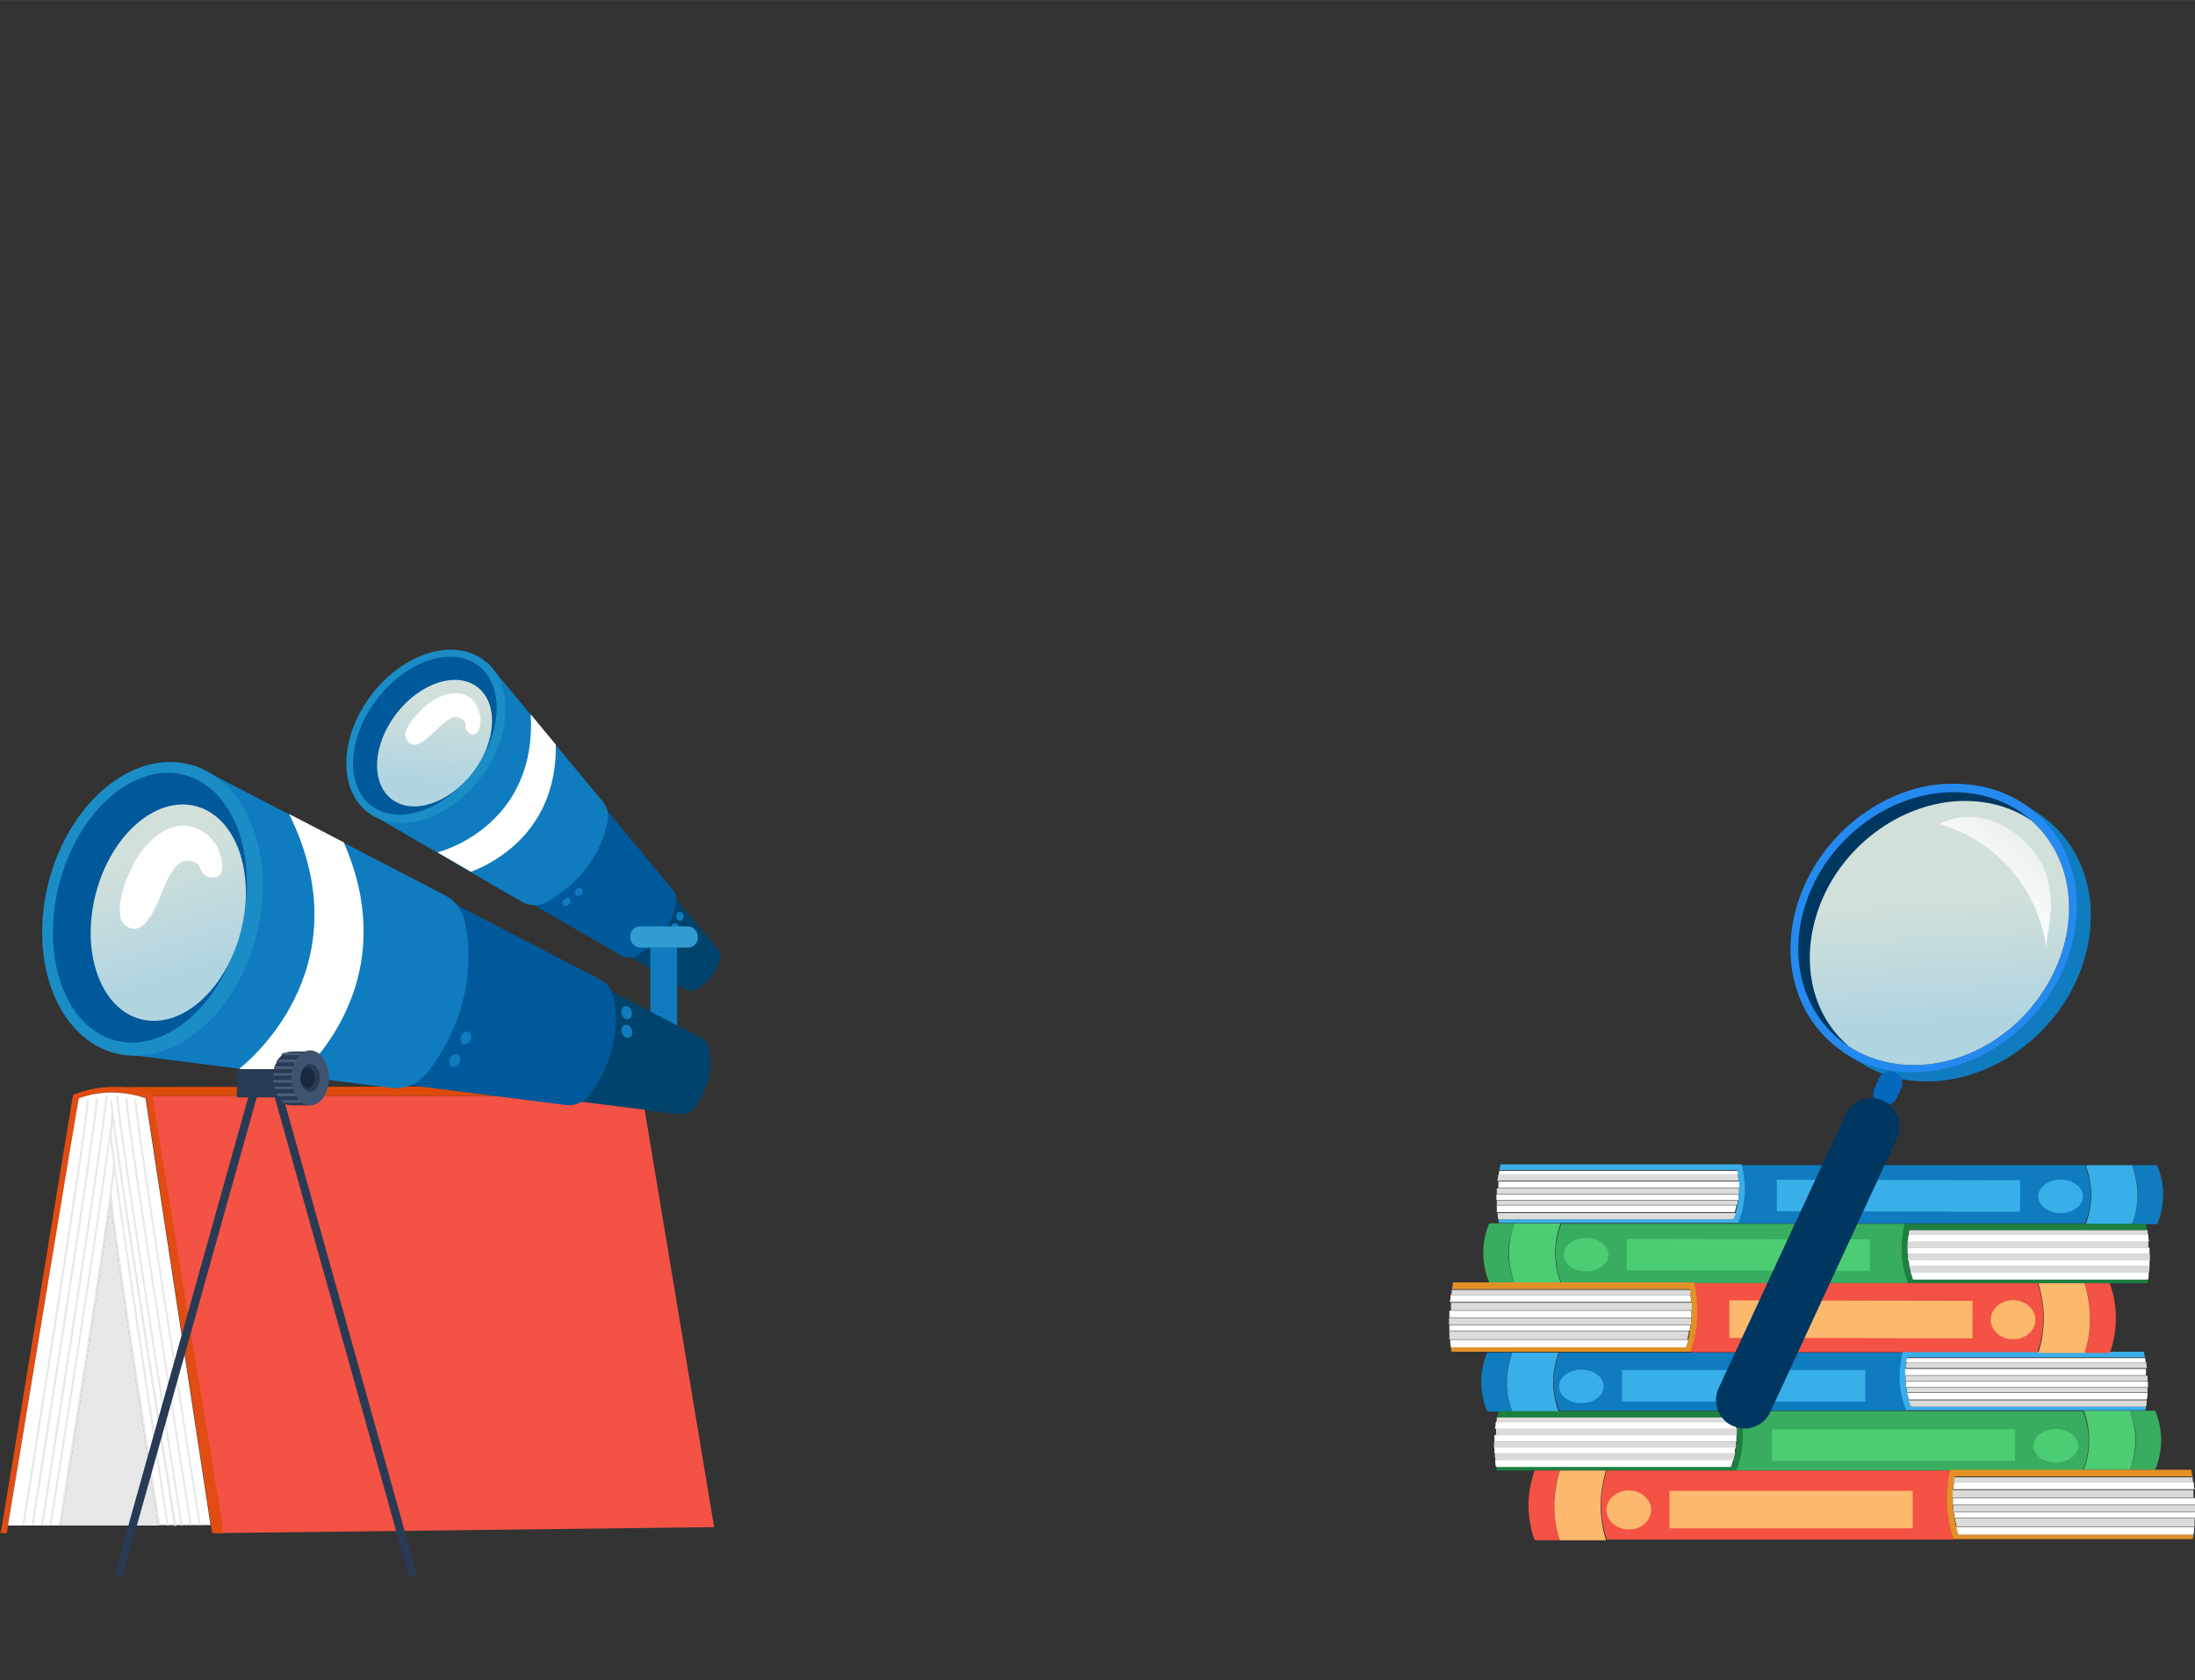 <?xml version="1.0" encoding="UTF-8"?>
<svg id="_レイヤー_1" xmlns="http://www.w3.org/2000/svg" width="194.2mm" height="148.7mm" version="1.1" xmlns:xlink="http://www.w3.org/1999/xlink" viewBox="0 0 550.5 421.5">
  <rect x="0" y="0" width="550.5" height="421.5" fill="#333333" stroke="none"/>
  <!-- Generator: Adobe Illustrator 29.2.1, SVG Export Plug-In . SVG Version: 2.1.0 Build 116)  -->
  <defs>
    <style>
      .st0 {
        fill: #003760;
      }

      .st1 {
        fill: #1d8041;
      }

      .st2 {
        fill: #0f7cbf;
      }

      .st3 {
        fill: #e04c12;
      }

      .st3, .st4, .st5, .st6, .st7 {
        fill-rule: evenodd;
      }

      .st8 {
        fill: #319dd3;
      }

      .st9 {
        fill: #fff;
      }

      .st10 {
        fill: url(#_名称未設定グラデーション_2);
      }

      .st11 {
        fill: #485c7b;
      }

      .st12 {
        fill: #dbdbda;
      }

      .st13 {
        fill: #00446d;
      }

      .st14 {
        fill: url(#_名称未設定グラデーション);
      }

      .st15 {
        fill: #293a54;
      }

      .st16 {
        fill: #3f5370;
      }

      .st17 {
        fill: #258aef;
      }

      .st18 {
        fill: #0468bf;
      }

      .st4, .st19 {
        fill: #fcb86d;
      }

      .st5 {
        fill: #f35244;
      }

      .st6 {
        fill: #dd4b0a;
      }

      .st20 {
        fill: #4ccc73;
      }

      .st21 {
        fill: url(#_名称未設定グラデーション_4);
      }

      .st22 {
        fill: url(#_名称未設定グラデーション_3);
      }

      .st7 {
        fill: #e29127;
      }

      .st23 {
        fill: #39afea;
      }

      .st24 {
        fill: #17283f;
      }

      .st25 {
        fill: #00599b;
      }

      .st26 {
        fill: #e6e8e7;
      }

      .st27 {
        fill: #38ad5f;
      }

      .st28 {
        fill: #fcc05e;
      }

      .st29 {
        fill: #1a8dc6;
      }
    </style>
    <linearGradient id="_名称未設定グラデーション" data-name="名称未設定グラデーション" x1="3029.7" y1="855.6" x2="3035.8" y2="874" gradientTransform="translate(193.2 -2965.9) rotate(75.6)" gradientUnits="userSpaceOnUse">
      <stop offset="0" stop-color="#d1e0db"/>
      <stop offset="1" stop-color="#b1d5e0"/>
    </linearGradient>
    <linearGradient id="_名称未設定グラデーション_2" data-name="名称未設定グラデーション 2" x1="37.4" y1="1234.7" x2="46.8" y2="1263.2" gradientTransform="translate(1241.1 -122.4) rotate(75.6)" gradientUnits="userSpaceOnUse">
      <stop offset="0" stop-color="#d1e0db"/>
      <stop offset="1" stop-color="#b1d5e0"/>
    </linearGradient>
    <linearGradient id="_名称未設定グラデーション_3" data-name="名称未設定グラデーション 3" x1="-8444" y1="649.6" x2="-8449.7" y2="678.4" gradientTransform="translate(-7796.4 -1534.5) rotate(-172.4) scale(1 -1)" gradientUnits="userSpaceOnUse">
      <stop offset="0" stop-color="#d1e0db"/>
      <stop offset="1" stop-color="#b1d5e0"/>
    </linearGradient>
    <linearGradient id="_名称未設定グラデーション_4" data-name="名称未設定グラデーション 4" x1="-8474.9" y1="618.1" x2="-8455.1" y2="647.8" gradientTransform="translate(-7796.4 -1534.5) rotate(-172.4) scale(1 -1)" gradientUnits="userSpaceOnUse">
      <stop offset="0" stop-color="#fff" stop-opacity="0"/>
      <stop offset="1" stop-color="#fff"/>
    </linearGradient>
  </defs>
  <g>
    <g>
      <polygon class="st5" points="179.1 383.1 54.3 384.6 37.1 274.9 161.1 274.9 179.1 383.1"/>
      <g>
        <path class="st6" d="M161.1,274.9H37.1v-.2s-4.3-.2-8.1-2l131.7-.2.4,2.4h0Z"/>
        <path class="st3" d="M56,384.6h-2.8l-16.6-109.1c-9.3-3.2-16.5,0-16.7,0S3.3,374.5,1.7,384.6H0l.3-.7,18-109.2s8.9-4.4,19.8-.3l18,110.2h0Z"/>
      </g>
      <g>
        <g>
          <path class="st26" d="M39.7,382.7H15.2c1.1-6.7,8.9-55.5,12.5-81.1,2,17,11.5,78,12,81.1h0Z"/>
          <path class="st9" d="M53,382.6h-13.3c-.5-3.1-10-64-12-81.1-3.6,25.6-11.4,74.4-12.5,81.2H2c1.7-10,17.6-107.2,17.8-107.2s7.4-3.2,16.7,0l16.3,107.1h.2Z"/>
        </g>
        <g>
          <path class="st26" d="M21.8,275.8c-.8,10.5-16.1,105.8-16.2,106.8h.5c.2-.9,15.4-96.2,16.2-106.7h-.5Z"/>
          <path class="st26" d="M24.1,275.4c-.8,10.5-16.1,106.2-16.2,107.2h.5c.2-.9,15.4-96.6,16.2-107.2h-.5Z"/>
          <path class="st26" d="M26.5,274.7c-.8,10.6-16.1,106.9-16.2,107.9h.5c.2-.9,15.4-97.3,16.2-107.9h-.5Z"/>
          <path class="st26" d="M34.2,275.8h-.5c.8,10.5,16.1,105.9,16.2,106.8h.5c-.2-1-15.4-96.3-16.2-106.8h0Z"/>
          <path class="st26" d="M31.4,275.4c.8,10.5,16.1,106.3,16.2,107.2h.5c-.2-1-15.4-96.7-16.2-107.3h-.5,0Z"/>
          <path class="st26" d="M29.1,274.8c.8,10.6,16.1,106.9,16.2,107.9h.5c-.2-1-15.4-97.4-16.2-107.9h-.5Z"/>
          <path class="st26" d="M44.2,382.8h-.5c-.7-4.4-12.5-78.6-15.4-101.3,0,.8-.2,1.7-.3,2.7h0c0,1.3.4,4,.9,7.6h0v.4c3.5,25.5,13,88,13.4,90.5h-.5c-.5-3.1-9.4-61.6-13.1-88.5-.2,1.4-.4,3.2-.7,5.3h0c.8,10.5,11.8,80.6,12.2,83.1h-.5c-.5-3.1-10-64-12-81.1-3.6,25.6-11.4,74.4-12.5,81.2,0,.5,0,0,0,0h-.5c0,0-.2.4,0,0,1.3-8,12.6-78.7,13.7-90.6-.3-2.4-.6-4.4-.8-5.9-3.3,24.5-14.2,93.5-14.7,96.5h-.5c.4-2.4,14.7-92.9,15.6-103.4h0c-.2-1.5-.3-2.6-.4-3.3h.5c.8,10.4,15.4,102.6,16.1,106.7h0q0,0,0,0Z"/>
          <path class="st26" d="M28.2,281.4c3.1,23.2,15.3,100.4,15.4,101.3h.5c-.2-1-15.2-96.2-16.1-106.8v5.5h.2Z"/>
        </g>
      </g>
    </g>
    <g>
      <g>
        <path class="st13" d="M157,239.5l15.1,8.8c.7.4,1.7.4,2.4,0,1.8-1,5.1-3.4,6.1-8,.2-.7,0-1.5-.5-2l-11.4-13.8-11.6,15h0Z"/>
        <g>
          <ellipse class="st2" cx="170.5" cy="229.9" rx="1.1" ry=".9" transform="translate(-76.2 375) rotate(-83.9)"/>
          <ellipse class="st2" cx="169.2" cy="232.6" rx="1.1" ry=".9" transform="translate(-80 376.2) rotate(-83.9)"/>
        </g>
        <path class="st25" d="M131.1,225.4l24.7,14.3c1.2.7,2.7.7,3.9,0,3-1.7,8.4-5.6,9.9-13.1.2-1.2,0-2.4-.8-3.3l-18.7-22.6-19,24.6h0Z"/>
        <g>
          <ellipse class="st2" cx="142.1" cy="226.3" rx="1.1" ry=".9" transform="translate(-113.9 149.6) rotate(-41.2)"/>
          <ellipse class="st2" cx="145.1" cy="223.7" rx="1.1" ry=".9" transform="translate(-111.4 151) rotate(-41.2)"/>
        </g>
        <path class="st2" d="M137.1,226.3c-1.9,1-4.2,1-6.1,0l-12.9-7.5-8.4-4.9h0l-16.7-9.7,29.3-38,10.8,13.1h0l6.3,7.6,11.7,14.1c1.2,1.4,1.7,3.3,1.3,5.1-2.4,11.6-10.7,17.6-15.3,20.2h0Z"/>
        <ellipse class="st29" cx="106.9" cy="184.8" rx="24" ry="17.2" transform="translate(-104.9 157.4) rotate(-52.6)"/>
        <ellipse class="st25" cx="106.5" cy="184.5" rx="22.1" ry="15.1" transform="translate(-104.7 157.1) rotate(-52.6)"/>
        <ellipse class="st14" cx="109" cy="186.4" rx="17.7" ry="12.1" transform="translate(-105.3 159.8) rotate(-52.6)"/>
        <path class="st9" d="M120.2,178.9c-.3-1.7-1.6-3.7-3.4-4.5-1.3-.6-2.6-.6-3.8-.4-3.7.7-6.3,2.9-8.5,5.3-1.1,1.2-2.2,2.6-2.7,4.2-.2.5-.3,1,0,1.6s.6,1.2,1.2,1.5c.7.4,1.5.2,2,0,3.1-1.5,4.8-4.5,7.7-6.2.5-.3,1.1-.6,1.9-.5s1.6.6,2,1.2c.3.7,0,1.3.3,1.9.2.5.8,1.1,1.4,1.2,2.3.5,2.4-3.8,2.1-5.2h0Z"/>
        <path class="st9" d="M118.1,218.7l-8.4-4.9c.4,0,25-6.4,23.4-34.6h0l6.3,7.6c.3,21.7-15.5,29.7-21.3,31.9h0Z"/>
      </g>
      <rect class="st2" x="163.1" y="237.7" width="6.7" height="21.2"/>
      <rect class="st8" x="158.1" y="232.4" width="16.9" height="5.3" rx="2.4" ry="2.4"/>
      <path class="st13" d="M143.5,276.1l27,3.4c1.3.2,2.6-.4,3.5-1.4,2-2.6,5.3-8,3.8-15.2-.2-1.1-1-2.1-2-2.6l-24.8-12.8-7.5,28.6h0Z"/>
      <g>
        <ellipse class="st2" cx="157.2" cy="254" rx="1.3" ry="1.7" transform="translate(-67.1 56.7) rotate(-16.9)"/>
        <ellipse class="st2" cx="157.2" cy="258.7" rx="1.3" ry="1.7" transform="translate(-68.4 56.9) rotate(-16.9)"/>
      </g>
      <path class="st25" d="M97.8,271.6l44.1,5.6c2.2.3,4.3-.6,5.7-2.3,3.3-4.2,8.6-13.1,6.3-24.8-.4-1.8-1.6-3.4-3.2-4.3l-40.5-21-12.3,46.8h0Z"/>
      <g>
        <ellipse class="st2" cx="114.1" cy="266" rx="1.7" ry="1.3" transform="translate(-175.1 253) rotate(-64.2)"/>
        <ellipse class="st2" cx="116.9" cy="260.4" rx="1.7" ry="1.3" transform="translate(-168.5 252.3) rotate(-64.2)"/>
      </g>
      <path class="st2" d="M106.9,269.3c-2.1,2.7-5.4,4-8.8,3.6l-23.1-2.9-15-1.9h0l-29.9-3.8,18.9-72.2,23.5,12.2h0l13.7,7.1,25.4,13.2c2.6,1.3,4.4,3.7,5,6.6,3.6,18.1-4.6,31.8-9.7,38.3h0v-.2Z"/>
      <ellipse class="st29" cx="38.2" cy="228" rx="37.4" ry="26.9" transform="translate(-192.1 208.3) rotate(-75.6)"/>
      <ellipse class="st25" cx="37.6" cy="227.7" rx="34.4" ry="23.5" transform="translate(-192.3 207.5) rotate(-75.6)"/>
      <ellipse class="st10" cx="42.2" cy="228.9" rx="27.6" ry="18.8" transform="translate(-190 212.9) rotate(-75.6)"/>
      <path class="st9" d="M53.8,211.5c-1.4-2.3-4.5-4.3-7.7-4.4-2.2,0-4.1.8-5.7,1.8-4.8,3.2-7.3,7.9-9,12.7-.9,2.5-1.5,5-1.3,7.7,0,.8.2,1.6.8,2.3s1.6,1.4,2.7,1.4,2.2-.7,2.8-1.4c3.6-4,4.1-9.3,7.2-13.6.6-.8,1.3-1.5,2.3-1.9s2.7-.2,3.6.6c.8.8.8,1.8,1.6,2.6.6.6,1.8,1,2.8.8,3.6-.7,1.1-6.9,0-8.8h0v.2Z"/>
      <path class="st9" d="M75,270l-15-1.9c.5-.4,32-24.4,12.5-63.9h0l13.7,7.1c13.6,31-4.1,52-11.2,58.7h0Z"/>
      <g>
        <rect class="st15" x="59.4" y="268.2" width="14.4" height="7.1"/>
        <path class="st15" d="M29.7,395.4h0c-.6-.2-.9-.8-.7-1.3l33.5-119.7c.2-.6.8-.9,1.3-.8h0c.6.2.9.8.7,1.3l-33.5,119.7c-.2.6-.8.9-1.3.8h0Z"/>
        <path class="st15" d="M103.6,395.4h0c.6-.2.9-.8.7-1.3l-33.5-119.7c-.2-.6-.8-.9-1.3-.8h0c-.6.2-.9.8-.7,1.3l33.5,119.7c.2.6.8.9,1.3.8h0Z"/>
        <g>
          <path class="st15" d="M77.8,263.5v13.8h-4.7c-.7,0-1.4-.2-2-.7-.3-.2-.5-.4-.7-.6-.3-.3-.5-.6-.8-1,0-.2-.2-.4-.3-.7-.2-.3-.3-.7-.4-1,0-.2,0-.4-.2-.6,0-.3,0-.7-.2-1v-2.3c0-.4,0-.7.2-1,0-.2,0-.4.2-.7,0-.4.2-.7.4-1,0-.2.2-.4.3-.7.2-.4.5-.7.8-1,.2-.2.5-.5.8-.6.6-.4,1.3-.6,2-.6h4.7v-.3Z"/>
          <g>
            <path class="st11" d="M79.1,264.1v.6h-8.7c.2-.2.5-.5.8-.6,0,0,7.9,0,7.9,0Z"/>
            <path class="st11" d="M79.1,265.8v.7h-9.8c0-.2.2-.4.3-.7h9.5Z"/>
            <path class="st11" d="M79.1,267.5v.7h-10.4c0-.2,0-.4.2-.7h10.2Z"/>
            <path class="st11" d="M79.1,269.2v.6h-10.6v-.6h10.6Z"/>
            <path class="st11" d="M79.1,270.9v.7h-10.6v-.7h10.6Z"/>
            <path class="st11" d="M79.1,272.6v.6h-10.2c0-.2,0-.4-.2-.6,0,0,10.4,0,10.4,0Z"/>
            <path class="st11" d="M79.1,274.3v.7h-9.5c0-.2-.2-.4-.3-.7h9.8Z"/>
            <path class="st11" d="M79.1,276v.6h-8c-.3-.2-.5-.4-.7-.6h8.7Z"/>
          </g>
          <ellipse class="st16" cx="77.8" cy="270.4" rx="4.7" ry="6.9"/>
          <ellipse class="st15" cx="77.8" cy="270.4" rx="2.4" ry="3.5"/>
          <ellipse class="st24" cx="77.1" cy="270.4" rx="1.8" ry="2.6"/>
        </g>
      </g>
    </g>
  </g>
  <path class="st28" d="M279,421.5"/>
  <g>
    <g>
      <g>
        <path class="st2" d="M379.3,354.1h-6.3s-3.4-6.9,0-14.8h6.3c-1,2.4-2.7,8.2,0,14.8Z"/>
        <path class="st23" d="M391.1,354.1h-11.8c-2.6-6.5-.9-12.3,0-14.8h11.6c-1,2.6-2.5,8.3,0,14.8h.2Z"/>
        <path class="st2" d="M478.1,353.9h-87c-2.6-6.3-1.1-12,0-14.6h86.2c-.7,2.5-1.7,8.6.9,14.6h0Z"/>
        <path class="st23" d="M538.2,352.9c0,.3,0,.6-.2.9h-59.9c-2.6-5.9-1.6-12-.9-14.7h60.5c0,0,0,.5.3,1.4h-59.7c-1.4,7.3,1,12.4,1,12.4h58.9Z"/>
        <rect class="st23" x="406.8" y="343.7" width="61" height="7.9"/>
        <ellipse class="st23" cx="396.6" cy="347.8" rx="5.6" ry="4.2"/>
        <path class="st12" d="M538.4,351.2c0,.6,0,1.1-.2,1.7h-58.9s-.3-.5-.6-1.6h59.7Z"/>
        <path class="st9" d="M538.2,341.8h-60.1c0-.3,0-.7.2-1.1h59.7c0,.2,0,.6.2,1.1h0Z"/>
        <path class="st9" d="M538.6,349.3c0,.6,0,1.2-.2,1.8h-59.7c0-.4-.3-1-.4-1.7h60.3q0,0,0,0Z"/>
        <path class="st12" d="M538.6,348v1.3h-60.3c0-.3,0-.7-.2-1.2h60.6c0,0,0,0,0,0Z"/>
        <path class="st9" d="M538.6,348h-60.6c0-.4,0-.9,0-1.4h60.7v1.4Z"/>
        <path class="st12" d="M538.6,346.5h-60.7v-1.4h60.7v1.4Z"/>
        <path class="st9" d="M538.5,345h-60.7v-1.6h60.4c0,.4,0,1,0,1.6h.2Z"/>
        <path class="st12" d="M538.4,343.2h-60.4c0-.4,0-.9.2-1.4h60.1c0,.4,0,.8.2,1.4h-.1Z"/>
      </g>
      <g>
        <path class="st27" d="M534.2,368.7h6.3s3.4-6.9,0-14.8h-6.3c1,2.5,2.7,8.2,0,14.8Z"/>
        <path class="st20" d="M522.4,368.7h11.8c2.5-6.6.9-12.4,0-14.8h-11.6c1,2.6,2.5,8.3,0,14.8h-.1Z"/>
        <path class="st27" d="M435.4,368.9h87c2.6-6.6,1.1-12.3,0-14.9h-86.2c.7,2.8,1.7,8.9-.9,14.9h0Z"/>
        <path class="st1" d="M375.3,368c0,.3,0,.6.2.9h59.9c2.6-6.2,1.6-12.2.9-14.9h-60.5c0,0,0,.7-.3,1.6h59.7c1.4,7.1-.9,12.2-.9,12.2h-58.9v.2Z"/>
        <rect class="st20" x="444.4" y="358.6" width="61" height="7.9"/>
        <ellipse class="st20" cx="515.6" cy="362.7" rx="5.6" ry="4.2"/>
        <path class="st9" d="M375,366.3c0,.6,0,1.1.2,1.7h58.9s.3-.7.6-1.8h-59.7Z"/>
        <path class="st12" d="M375.2,356.9h60.1c0-.5,0-.9-.2-1.3h-59.7c0,.4,0,.8-.2,1.3h0Z"/>
        <path class="st12" d="M374.9,364.5c0,.6,0,1.2.2,1.8h59.7c0-.6.3-1.2.4-1.9h-60.3q0,0,0,0Z"/>
        <path class="st9" d="M374.8,363.2v1.3h60.3c0-.5,0-.9.2-1.4h-60.6c0,0,0,.1,0,0h0Z"/>
        <path class="st12" d="M374.8,363.2h60.6c0-.6,0-1.1,0-1.6h-60.7v1.6h0Z"/>
        <path class="st9" d="M374.8,361.6h60.7v-1.6h-60.7v1.6h0Z"/>
        <path class="st12" d="M374.9,360.1h60.7v-1.8h-60.4c0,.6,0,1.2,0,1.8h-.2Z"/>
        <path class="st9" d="M375,358.4h60.4c0-.6,0-1.1-.2-1.6h-60.1c0,.6,0,1-.2,1.6h.1Z"/>
      </g>
      <g>
        <path class="st5" d="M391.2,386.4h-6.3s-3.5-8.1,0-17.5h6.3c-1,2.9-2.6,9.7,0,17.5Z"/>
        <path class="st4" d="M403,386.4h-11.8c-2.6-7.7-.9-14.6,0-17.5h11.6c-1,3.1-2.5,9.8,0,17.5h0Z"/>
        <path class="st5" d="M490,386.2h-87c-2.6-7.5-1.1-14.3,0-17.3h86.2c-.7,3-1.7,10.2.9,17.3h0Z"/>
        <path class="st7" d="M550.1,385c0,.4,0,.7-.2,1.1h-59.9c-2.6-7-1.6-14.2-.9-17.4h60.5c0,0,0,.6.3,1.7h-59.7c-1.4,8.6,1,14.6,1,14.6h58.9Z"/>
        <rect class="st19" x="418.7" y="374" width="61" height="9.4"/>
        <ellipse class="st19" cx="408.5" cy="378.8" rx="5.6" ry="4.9"/>
        <path class="st9" d="M550.3,383c0,.7,0,1.3-.2,2h-58.9s-.3-.6-.6-1.9h59.7Z"/>
        <path class="st12" d="M550.1,371.9h-60.1c0-.4,0-.8.2-1.3h59.7c0,.3,0,.8.2,1.3h0Z"/>
        <path class="st12" d="M550.4,380.8c0,.7,0,1.4,0,2.2h-59.7c0-.5-.3-1.2-.4-2.1h60.3q0,0,0,0h-.1Z"/>
        <path class="st9" d="M550.5,379.3v1.5h-60.3c0-.4,0-.9-.2-1.4h60.6,0Z"/>
        <path class="st12" d="M550.5,379.3h-60.6c0-.5,0-1.1,0-1.7h60.7v1.7h0Z"/>
        <path class="st9" d="M550.5,377.5h-60.7v-1.7h60.7v1.7Z"/>
        <path class="st12" d="M550.4,375.7h-60.7v-1.9h60.4c0,.5,0,1.2,0,1.9h.2Z"/>
        <path class="st9" d="M550.3,373.6h-60.4c0-.5,0-1.1.2-1.7h60.1c0,.4,0,1,.2,1.7h-.1Z"/>
      </g>
    </g>
    <g>
      <g>
        <path class="st2" d="M534.7,307.1h6.3s3.4-6.9,0-14.8h-6.3c1,2.4,2.7,8.2,0,14.8Z"/>
        <path class="st23" d="M522.9,307.1h11.8c2.6-6.5.9-12.3,0-14.8h-11.6c1,2.6,2.5,8.3,0,14.8h-.2Z"/>
        <path class="st2" d="M435.9,306.9h87c2.6-6.3,1.1-12,0-14.6h-86.2c.7,2.5,1.7,8.6-.9,14.6h0Z"/>
        <path class="st23" d="M375.8,305.9c0,.3,0,.6.2.9h59.9c2.6-5.9,1.6-12,.9-14.7h-60.5c0,0,0,.5-.3,1.4h59.7c1.4,7.3-1,12.4-1,12.4h-58.9Z"/>
        <rect class="st23" x="472.2" y="269.5" width="7.9" height="61" transform="translate(175.3 775.6) rotate(-89.9)"/>
        <ellipse class="st23" cx="516.8" cy="300.1" rx="4.2" ry="5.6" transform="translate(215.8 816.4) rotate(-89.9)"/>
        <path class="st12" d="M375.6,304.2c0,.6,0,1.1.2,1.7h58.9s.3-.5.6-1.6h-59.7Z"/>
        <path class="st9" d="M375.8,294.8h60.1c0-.3,0-.7-.2-1.1h-59.7c0,.2,0,.6-.2,1.1h0Z"/>
        <path class="st9" d="M375.4,302.3c0,.6,0,1.2,0,1.8h59.7c0-.4.3-1,.4-1.7h-60.3c0,0,0,0,0,0Z"/>
        <path class="st12" d="M375.4,301v1.3h60.3c0-.3,0-.7.2-1.2h-60.6c0,0,0,0,0,0Z"/>
        <path class="st9" d="M375.4,301h60.6c0-.4,0-.9,0-1.4h-60.7v1.4Z"/>
        <path class="st12" d="M375.4,299.5h60.7v-1.4h-60.7v1.4h0Z"/>
        <path class="st9" d="M375.5,298h60.7v-1.6h-60.4c0,.4,0,1,0,1.6h-.2Z"/>
        <path class="st12" d="M375.6,296.2h60.4c0-.4,0-.9-.2-1.4h-60.1c0,.4,0,.8-.2,1.4h.1Z"/>
      </g>
      <g>
        <path class="st27" d="M379.8,321.7h-6.3s-3.4-6.9,0-14.8h6.3c-1,2.5-2.7,8.2,0,14.8Z"/>
        <path class="st20" d="M391.6,321.7h-11.8c-2.5-6.6-.9-12.4,0-14.8h11.6c-1,2.6-2.5,8.3,0,14.8h0Z"/>
        <path class="st27" d="M478.6,321.9h-87c-2.6-6.6-1.1-12.3,0-14.9h86.2c-.7,2.8-1.7,8.9.9,14.9h0Z"/>
        <path class="st1" d="M538.7,321c0,.3,0,.6-.2.9h-59.9c-2.6-6.2-1.6-12.2-.9-14.9h60.5c0,0,0,.7.3,1.6h-59.7c-1.4,7.1.9,12.2.9,12.2h58.9v.2Z"/>
        <rect class="st20" x="434.5" y="284.3" width="7.9" height="61" transform="translate(122.9 752.7) rotate(-89.9)"/>
        <ellipse class="st20" cx="397.8" cy="314.7" rx="4.2" ry="5.6" transform="translate(82.4 712) rotate(-89.9)"/>
        <path class="st9" d="M538.9,319.3c0,.6,0,1.1-.2,1.7h-58.9s-.3-.7-.6-1.8h59.7Z"/>
        <path class="st12" d="M538.8,309.9h-60.1c0-.5,0-.9.2-1.3h59.7c0,.4,0,.8.2,1.3h0Z"/>
        <path class="st12" d="M539.1,317.5c0,.6,0,1.2-.2,1.8h-59.7c0-.6-.3-1.2-.4-1.9h60.3Z"/>
        <path class="st9" d="M539.1,316.2v1.3h-60.3c0-.5,0-.9-.2-1.4h60.6,0Z"/>
        <path class="st12" d="M539.1,316.2h-60.6c0-.6,0-1.1,0-1.6h60.7v1.6h0Z"/>
        <path class="st9" d="M539.1,314.6h-60.7v-1.6h60.7v1.6h0Z"/>
        <path class="st12" d="M539.1,313.1h-60.7v-1.8h60.4c0,.6,0,1.2,0,1.8h.2Z"/>
        <path class="st9" d="M538.9,311.4h-60.4c0-.6,0-1.1.2-1.6h60.1c0,.6,0,1,.2,1.6h-.1Z"/>
      </g>
      <g>
        <path class="st5" d="M522.8,339.4h6.3s3.5-8.1,0-17.5h-6.3c1,2.9,2.6,9.7,0,17.5Z"/>
        <path class="st4" d="M511,339.4h11.8c2.6-7.7.9-14.6,0-17.5h-11.6c1,3.1,2.5,9.8,0,17.5h0Z"/>
        <path class="st5" d="M424,339.2h87c2.6-7.5,1.1-14.3,0-17.3h-86.2c.7,3,1.7,10.2-.9,17.3h0Z"/>
        <path class="st7" d="M363.9,338c0,.4,0,.7.2,1.1h59.9c2.6-7,1.6-14.2.9-17.4h-60.5c0,0,0,.6-.3,1.7h59.7c1.4,8.6-1,14.6-1,14.6h-58.9Z"/>
        <rect class="st19" x="459.5" y="300.5" width="9.4" height="61" transform="translate(132.4 794.6) rotate(-89.9)"/>
        <ellipse class="st19" cx="504.9" cy="331.1" rx="4.9" ry="5.6" transform="translate(172.9 835.4) rotate(-89.9)"/>
        <path class="st9" d="M363.7,336c0,.7,0,1.3.2,2h58.9s.3-.6.6-1.9h-59.7Z"/>
        <path class="st12" d="M363.9,324.9h60.1c0-.4,0-.8-.2-1.3h-59.7c0,.3,0,.8-.2,1.3h0Z"/>
        <path class="st12" d="M363.5,333.8c0,.7,0,1.4,0,2.2h59.7c0-.5.3-1.2.4-2.1h-60.3q0,0,0,0h0Z"/>
        <path class="st9" d="M363.5,332.3v1.5h60.3c0-.4,0-.9.2-1.4h-60.6c0,0,0,0,0,0Z"/>
        <path class="st12" d="M363.5,332.3h60.6c0-.5,0-1.1,0-1.7h-60.7v1.7h0Z"/>
        <path class="st9" d="M363.5,330.5h60.7v-1.7h-60.7v1.7h0Z"/>
        <path class="st12" d="M363.6,328.7h60.7v-1.9h-60.4c0,.5,0,1.2,0,1.9h-.2Z"/>
        <path class="st9" d="M363.7,326.6h60.4c0-.5,0-1.1-.2-1.7h-60.1c0,.4,0,1-.2,1.7h.1Z"/>
      </g>
    </g>
    <g>
      <path class="st2" d="M462.5,263.7c0,.2-.2.3-.2.3l.7.4,3,1.9c0,0,.2,0,.3.2h.2c3.5,2.4,7.7,3.9,12.2,4.5,17.9,2.4,36.6-9.9,43.2-27.8h0c.2-.6.4-1.2.6-1.8h0c.2-.6.3-1.2.5-1.7,4-14.7-1-28.4-11.7-35.6h0c-.3-.2-.6-.4-1-.6l-3.1-2-.2.3c-2.7-1.2-5.6-2-8.7-2.5-4.5-.6-9.1-.3-13.5.8-14.2,3.6-26.7,15.3-30.8,30.5-3.6,13.1,0,25.5,8.5,33.1h0Z"/>
      <g>
        <rect class="st18" x="469.1" y="269.9" width="8.7" height="6.1" rx="2.9" ry="2.9" transform="translate(27.1 588.3) rotate(-65.2)"/>
        <path class="st0" d="M434.6,357.7c3.6,1.7,7.8,0,9.4-3.5l9-19.5,8.1-17.5,9.5-20.5,5.2-11.2c1.6-3.6,0-7.8-3.5-9.4-.7-.3-1.4-.5-2-.6-3-.4-6,1.2-7.4,4.1l-2.8,6-13.8,29.7-8.1,17.5-7.2,15.5c-1.6,3.6,0,7.8,3.5,9.4h0Z"/>
      </g>
      <path class="st17" d="M462.3,264l.7.4c3.5,2.2,7.6,3.7,12.2,4.3,18.3,2.4,37.3-10.4,43.6-28.9.3-.8.5-1.6.7-2.4,4.1-15-1.2-29-12.3-36-3.6-2.3-7.8-3.9-12.5-4.5-3.3-.4-6.6-.4-9.8,0-15.7,2.3-30,14.8-34.5,31.2-4,14.8,1.1,28.6,11.9,35.8h0Z"/>
      <path class="st0" d="M463.4,262.3c3.5,2.4,7.6,3.9,12.3,4.6,18,2.4,36.8-10.8,41.9-29.6,3.4-12.5,0-24.3-8.2-31.5-4-3.6-9.2-6-15.2-6.8-18-2.4-36.8,10.8-41.9,29.6-3.8,13.9,1,27,11.1,33.7h0Z"/>
      <path class="st22" d="M463.4,262.3c3.5,2.4,7.6,3.9,12.3,4.6,3.3.4,6.6.4,9.9-.2,10.9-1.8,21.1-8.8,27.2-18.6,2.1-3.3,3.7-6.9,4.8-10.8,3.4-12.5,0-24.3-8.2-31.5-3.5-2.4-7.7-4-12.3-4.6-18-2.4-36.8,10.8-41.9,29.6-3.4,12.5,0,24.4,8.3,31.5h0Z"/>
      <path class="st21" d="M514.4,228.7c0-3.5-.3-7.1-1.6-10.4-1.3-3.3-3.6-6.2-6.3-8.4-2.8-2.3-6-4.1-9.6-4.7s-7.3-.2-10.5,1.5c7.2,2.1,13.8,6.4,18.5,12.1,3.6,4.3,6.1,9.4,7.5,14.8.4,1.5.8,3.1.8,4.6,0-3.2,1-6.4,1.1-9.6h.1Z"/>
    </g>
  </g>
</svg>
